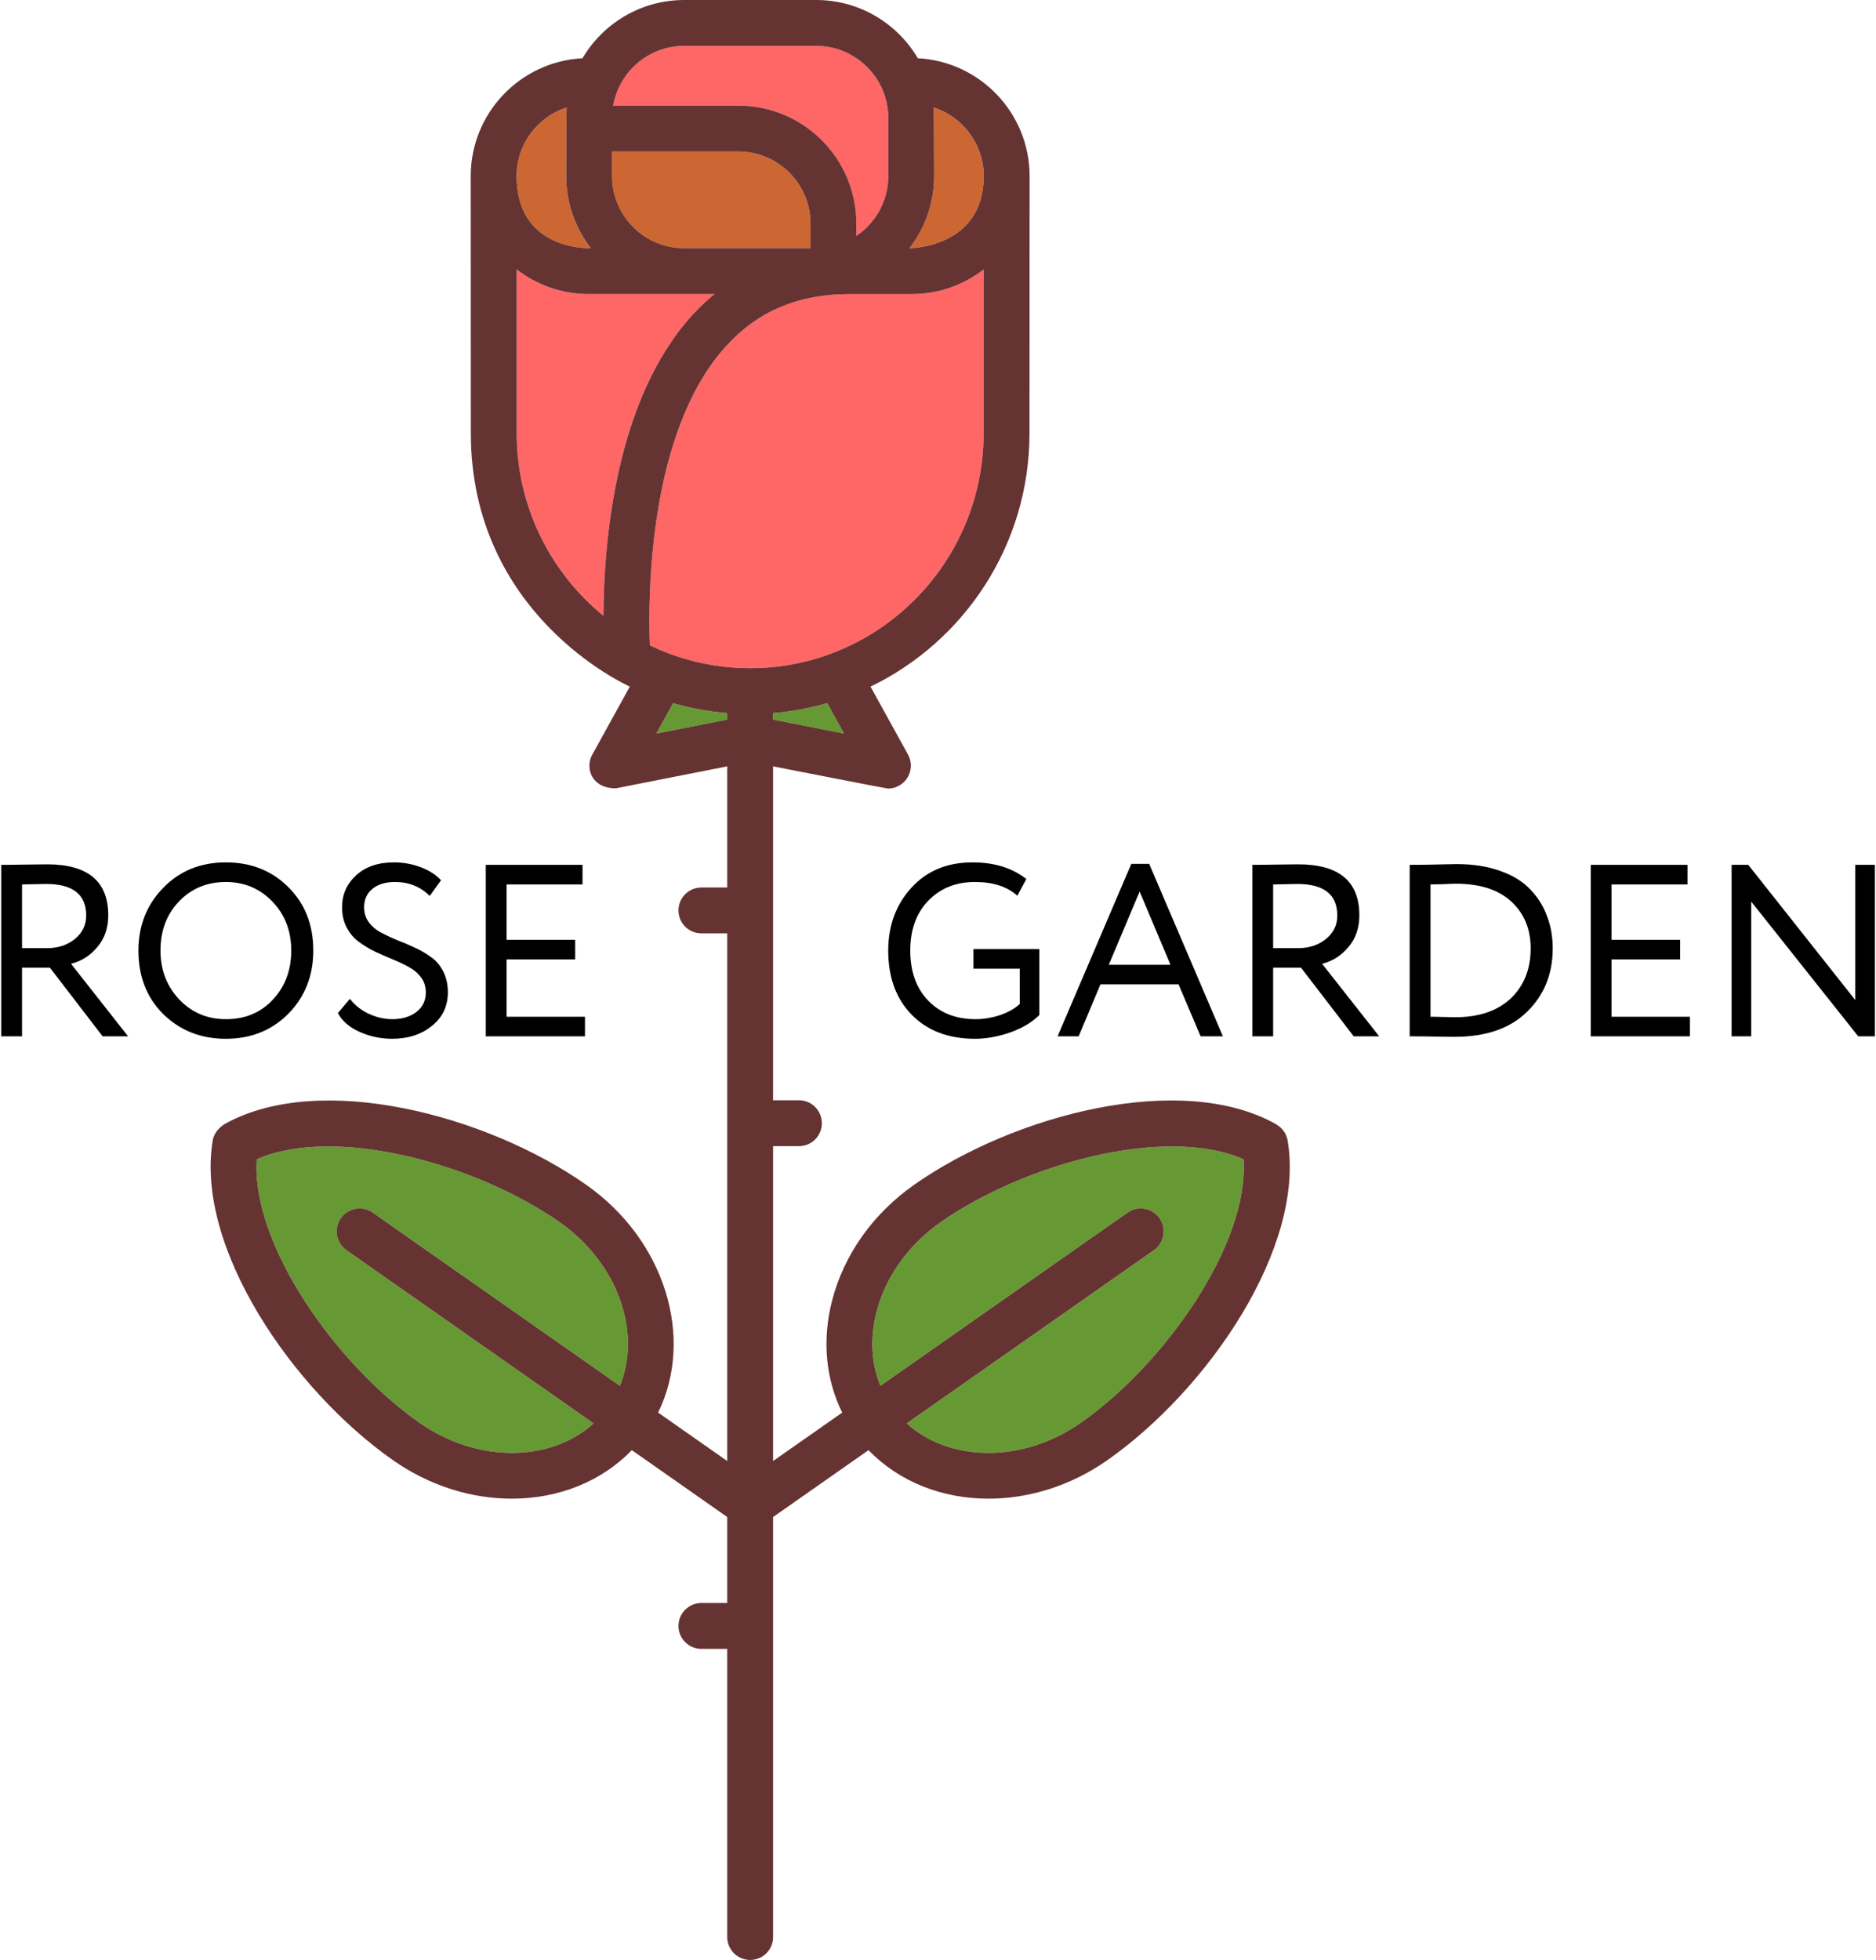 <?xml version="1.0" encoding="UTF-8"?> <svg xmlns="http://www.w3.org/2000/svg" width="766" height="800" viewBox="0 0 766 800" fill="none"><path d="M349.67 91.272V96.3C357.522 91.008 362.7 82.034 362.7 71.873V48.164C362.7 31.933 349.496 18.727 333.263 18.727H279.35C264.844 18.727 252.787 29.284 250.379 43.11H301.508C328.064 43.11 349.67 64.715 349.67 91.272Z" fill="#FF6666"></path><path d="M401.68 71.873C401.68 58.773 393.075 47.657 381.224 43.85C381.352 45.273 381.426 71.873 381.426 71.873C381.426 82.954 377.657 93.162 371.344 101.31C371.344 101.31 401.68 101.31 401.68 71.873Z" fill="#CC6633"></path><path d="M315.668 291.062V293.718L344.641 299.429L337.777 286.991C330.663 289.049 323.269 290.427 315.668 291.062Z" fill="#669933"></path><path d="M279.347 101.31H330.942V91.274C330.942 75.043 317.738 61.837 301.505 61.837H249.91V71.873C249.91 88.103 263.115 101.31 279.347 101.31Z" fill="#CC6633"></path><path d="M228.554 498.887C194.231 474.842 136.598 459.27 104.826 473.188C102.597 507.802 136.924 556.651 171.245 580.697C194.983 597.324 224.847 596.875 242.378 580.978L141.46 510.283C137.223 507.317 136.195 501.477 139.164 497.241C142.13 493.009 147.969 491.977 152.205 494.947L253.123 565.642C262.073 543.741 252.296 515.521 228.554 498.887Z" fill="#669933"></path><path d="M241.268 101.31C234.955 93.162 231.185 82.953 231.185 71.873C231.185 71.873 231.262 45.284 231.387 43.866C219.537 47.668 210.934 58.777 210.934 71.873C210.932 102.759 241.268 101.31 241.268 101.31Z" fill="#CC6633"></path><path d="M384.061 498.887C370.834 508.153 361.526 521.221 357.854 535.682C355.17 546.248 355.777 556.597 359.481 565.649L460.407 494.947C464.645 491.977 470.481 493.007 473.449 497.241C476.417 501.477 475.387 507.316 471.151 510.283L370.235 580.977C387.765 596.873 417.627 597.326 441.369 580.696C475.69 556.651 510.017 507.801 507.789 473.188C476.014 459.274 418.38 474.845 384.061 498.887Z" fill="#669933"></path><path d="M291.726 120.037H240.369C229.308 120.037 219.115 116.28 210.977 109.99V176.802C210.977 206.874 224.808 233.746 246.393 251.351C246.526 221.378 251.195 162.731 283.038 128.226C285.793 125.243 288.698 122.528 291.726 120.037Z" fill="#FF6666"></path><path d="M401.634 176.802V109.988C393.495 116.278 383.302 120.035 372.241 120.035H346.84C326.141 120.035 309.773 126.867 296.799 140.925C264.478 175.946 264.615 244.171 265.351 263.415C277.767 269.385 291.653 272.735 306.307 272.735C358.872 272.739 401.634 229.701 401.634 176.802Z" fill="#FF6666"></path><path d="M267.969 299.427L296.94 293.71V291.065C289.333 290.44 281.932 289.073 274.817 287.017L267.969 299.427Z" fill="#669933"></path><path d="M521.117 458.952L521.136 458.918C482.637 437.135 414.431 454.744 373.314 483.55C356.415 495.387 344.478 512.266 339.701 531.074C335.629 547.11 337.144 562.941 343.879 576.579L315.668 596.341V467.825H326.219C331.39 467.825 335.583 463.634 335.583 458.461C335.583 453.289 331.39 449.098 326.219 449.098H315.668V312.804C315.668 312.804 361.952 321.868 362.553 321.868C365.507 321.868 368.332 320.469 370.115 318.025C372.261 315.085 372.509 311.167 370.75 307.98L355.45 280.26C393.807 261.769 420.36 222.347 420.36 176.802C420.36 176.802 420.405 72.483 420.405 71.873C420.405 46.162 400.157 25.094 374.769 23.776C366.387 9.562 350.924 0 333.262 0H279.349C261.687 0 246.224 9.562 237.84 23.776C212.454 25.094 192.204 46.162 192.204 71.873C192.204 72.483 192.249 176.802 192.249 176.802C192.249 250.853 255.397 279.402 257.161 280.253L241.859 307.98C240.101 311.167 240.264 315.147 242.494 318.025C245.676 322.13 251.264 321.81 251.869 321.69L296.941 312.798V362.247H286.39C281.22 362.247 277.027 366.438 277.027 371.611C277.027 376.783 281.22 380.974 286.39 380.974H296.941V596.341L268.719 576.569C283.634 546.179 271.656 506.219 239.297 483.55C198.439 454.926 130.843 437.378 92.219 458.529C92.196 458.54 87.619 460.849 86.85 465.518C79.653 509.159 119.382 567.228 160.498 596.032C175.565 606.589 192.646 611.712 208.973 611.712C227.707 611.712 245.427 604.939 257.968 591.901L296.941 619.201V654.296H286.39C281.22 654.296 277.027 658.487 277.027 663.659C277.027 668.832 281.22 673.023 286.39 673.023H296.941V790.635C296.941 795.807 301.134 799.998 306.305 799.998C311.475 799.998 315.668 795.807 315.668 790.635V619.201L354.641 591.901C367.183 604.941 384.898 611.712 403.637 611.712C419.961 611.712 437.048 606.587 452.114 596.032C493.229 567.228 533.076 509.139 525.762 465.518C525.275 462.624 523.488 460.296 521.117 458.952ZM253.12 565.644L152.201 494.949C147.965 491.979 142.128 493.013 139.16 497.243C136.192 501.479 137.222 507.318 141.456 510.285L242.374 580.979C224.844 596.875 194.98 597.326 171.241 580.698C136.918 556.653 102.593 507.803 104.822 473.19C136.596 459.27 194.229 474.844 228.55 498.889C252.294 515.521 262.071 543.741 253.12 565.644ZM315.668 293.717V291.062C323.27 290.427 330.663 289.049 337.777 286.991L344.641 299.429L315.668 293.717ZM381.426 71.873C381.426 71.873 381.35 45.273 381.224 43.849C393.075 47.657 401.68 58.773 401.68 71.873C401.68 101.31 371.346 101.31 371.346 101.31C377.657 93.162 381.426 82.953 381.426 71.873ZM279.349 18.727H333.262C349.495 18.727 362.699 31.933 362.699 48.164V71.873C362.699 82.034 357.523 91.008 349.669 96.3V91.272C349.669 64.713 328.062 43.108 301.505 43.108H250.376C252.786 29.284 264.843 18.727 279.349 18.727ZM249.912 61.837H301.507C317.738 61.837 330.944 75.043 330.944 91.274V101.31H279.349C263.116 101.31 249.912 88.103 249.912 71.873V61.837ZM231.387 43.866C231.262 45.284 231.185 71.873 231.185 71.873C231.185 82.953 234.954 93.162 241.267 101.31C241.267 101.31 210.933 102.759 210.933 71.873C210.931 58.777 219.536 47.668 231.387 43.866ZM246.393 251.351C224.808 233.748 210.976 206.874 210.976 176.802V109.988C219.115 116.278 229.308 120.035 240.368 120.035H291.726C288.697 122.526 285.791 125.241 283.038 128.224C251.196 162.731 246.528 221.378 246.393 251.351ZM296.941 293.71L267.97 299.427L274.819 287.017C281.933 289.075 289.334 290.44 296.941 291.066V293.71ZM306.307 272.739C291.654 272.739 277.766 269.387 265.35 263.419C264.614 244.175 264.48 175.95 296.799 140.929C309.771 126.87 326.14 120.039 346.839 120.039H372.241C383.299 120.039 393.494 116.282 401.633 109.992V176.802C401.633 229.701 358.872 272.739 306.307 272.739ZM441.368 580.698C417.626 597.33 387.764 596.877 370.233 580.979L471.15 510.285C475.386 507.318 476.414 501.479 473.448 497.243C470.481 493.007 464.644 491.979 460.406 494.949L359.48 565.651C355.774 556.599 355.169 546.25 357.853 535.684C361.525 521.221 370.831 508.155 384.059 498.889C418.379 474.846 476.013 459.276 507.787 473.19C510.014 507.803 475.689 556.653 441.368 580.698Z" fill="#663333"></path><path d="M9 395V423H0.5V353C3.7 353 7.067 352.967 10.6 352.9C14.133 352.833 17.033 352.8 19.3 352.8C35.9 352.8 44.2 359.733 44.2 373.6C44.2 378.8 42.7 383.133 39.7 386.6C36.9 390 33.333 392.267 29 393.4L52.3 423H41.9L20.4 395H9ZM18.8 360.8C18.133 360.8 14.867 360.867 9 361V387H19.3C23.633 387 27.333 385.8 30.4 383.4C33.6 380.867 35.2 377.633 35.2 373.7C35.2 365.1 29.733 360.8 18.8 360.8Z" fill="black"></path><path d="M56.523 388C56.523 377.867 59.89 369.333 66.623 362.4C73.357 355.467 81.89 352 92.223 352C102.49 352 110.99 355.367 117.723 362.1C124.523 368.833 127.923 377.467 127.923 388C127.923 398.267 124.523 406.867 117.723 413.8C110.923 420.6 102.423 424 92.223 424C82.023 424 73.49 420.633 66.623 413.9C59.89 407.167 56.523 398.533 56.523 388ZM65.523 388C65.523 395.867 68.09 402.533 73.223 408C78.357 413.333 84.69 416 92.223 416C100.09 416 106.49 413.333 111.423 408C116.423 402.667 118.923 396 118.923 388C118.923 380 116.357 373.333 111.223 368C106.09 362.667 99.757 360 92.223 360C84.557 360 78.19 362.633 73.123 367.9C68.057 373.167 65.523 379.867 65.523 388Z" fill="black"></path><path d="M173.869 405.1C173.869 402.767 173.235 400.733 171.969 399C170.702 397.267 169.069 395.867 167.069 394.8C165.069 393.667 162.835 392.6 160.369 391.6C157.969 390.6 155.535 389.533 153.069 388.4C150.669 387.2 148.469 385.867 146.469 384.4C144.469 382.933 142.835 381 141.569 378.6C140.302 376.2 139.669 373.433 139.669 370.3C139.669 365.167 141.569 360.833 145.369 357.3C149.235 353.767 154.369 352 160.769 352C164.702 352 168.402 352.667 171.869 354C175.335 355.333 178.069 357.1 180.069 359.3L175.469 365.7C171.669 361.9 166.935 360 161.269 360C157.402 360 154.335 360.933 152.069 362.8C149.802 364.667 148.669 367.167 148.669 370.3C148.669 372.633 149.302 374.667 150.569 376.4C151.835 378.133 153.469 379.533 155.469 380.6C157.469 381.667 159.669 382.7 162.069 383.7C164.535 384.633 166.969 385.667 169.369 386.8C171.835 387.933 174.069 389.233 176.069 390.7C178.069 392.1 179.702 394.033 180.969 396.5C182.235 398.967 182.869 401.8 182.869 405C182.869 410.733 180.669 415.333 176.269 418.8C172.002 422.267 166.602 424 160.069 424C155.469 424 151.069 423.067 146.869 421.2C142.669 419.333 139.702 416.767 137.969 413.5L142.869 407.7C144.802 410.233 147.369 412.267 150.569 413.8C153.769 415.267 156.969 416 160.169 416C164.102 416 167.369 415.033 169.969 413.1C172.569 411.1 173.869 408.433 173.869 405.1Z" fill="black"></path><path d="M238.852 423H198.352V353H237.852V361H206.852V383.6H234.852V391.6H206.852V415H238.852V423Z" fill="black"></path><path d="M416.376 395.4H397.476V387.4H424.376V414.3C421.376 417.3 417.409 419.667 412.476 421.4C407.476 423.133 402.709 424 398.176 424C387.309 424 378.676 420.733 372.276 414.2C365.876 407.667 362.676 398.933 362.676 388C362.676 377.8 365.842 369.233 372.176 362.3C378.442 355.433 386.742 352 397.076 352C406.009 352 413.342 354.267 419.076 358.8L415.376 365.6C411.242 361.867 405.476 360 398.076 360C390.276 360 383.909 362.567 378.976 367.7C374.109 372.767 371.676 379.533 371.676 388C371.676 396.533 374.109 403.333 378.976 408.4C383.842 413.467 390.309 416 398.376 416C401.576 416 404.942 415.433 408.476 414.3C411.809 413.1 414.442 411.6 416.376 409.8V395.4Z" fill="black"></path><path d="M440.432 423H431.832L461.932 352.6H469.232L499.332 423H490.232L481.232 401.8H449.332L440.432 423ZM477.932 393.8L465.332 363.9L452.732 393.8H477.932Z" fill="black"></path><path d="M519.84 395V423H511.34V353C514.54 353 517.906 352.967 521.44 352.9C524.973 352.833 527.873 352.8 530.14 352.8C546.74 352.8 555.04 359.733 555.04 373.6C555.04 378.8 553.54 383.133 550.54 386.6C547.74 390 544.173 392.267 539.84 393.4L563.14 423H552.74L531.24 395H519.84ZM529.64 360.8C528.973 360.8 525.707 360.867 519.84 361V387H530.14C534.473 387 538.173 385.8 541.24 383.4C544.44 380.867 546.04 377.633 546.04 373.7C546.04 365.1 540.573 360.8 529.64 360.8Z" fill="black"></path><path d="M576.698 423H575.598V353H576.798C579.664 353 582.498 352.967 585.298 352.9C591.031 352.767 594.164 352.7 594.698 352.7C601.498 352.7 607.464 353.633 612.598 355.5C617.731 357.3 621.831 359.833 624.898 363.1C627.964 366.3 630.231 369.933 631.698 374C633.231 378 633.998 382.367 633.998 387.1C633.998 397.567 630.498 406.2 623.498 413C616.564 419.8 606.698 423.2 593.898 423.2C591.098 423.2 588.364 423.167 585.698 423.1C583.098 423.033 580.098 423 576.698 423ZM594.498 360.7C593.298 360.7 591.464 360.767 588.998 360.9C586.598 360.967 584.964 361 584.098 361V415C585.831 415 587.498 415.033 589.098 415.1C590.764 415.1 591.998 415.133 592.798 415.2C593.598 415.2 594.064 415.2 594.198 415.2C603.864 415.2 611.431 412.633 616.898 407.5C622.298 402.3 624.998 395.5 624.998 387.1C624.998 379.233 622.364 372.867 617.098 368C611.831 363.133 604.298 360.7 594.498 360.7Z" fill="black"></path><path d="M690.023 423H649.523V353H689.023V361H658.023V383.6H686.023V391.6H658.023V415H690.023V423Z" fill="black"></path><path d="M765.543 353V423H758.743L715.043 368V423H707.043V353H713.843L757.543 408.2V353H765.543Z" fill="black"></path></svg> 